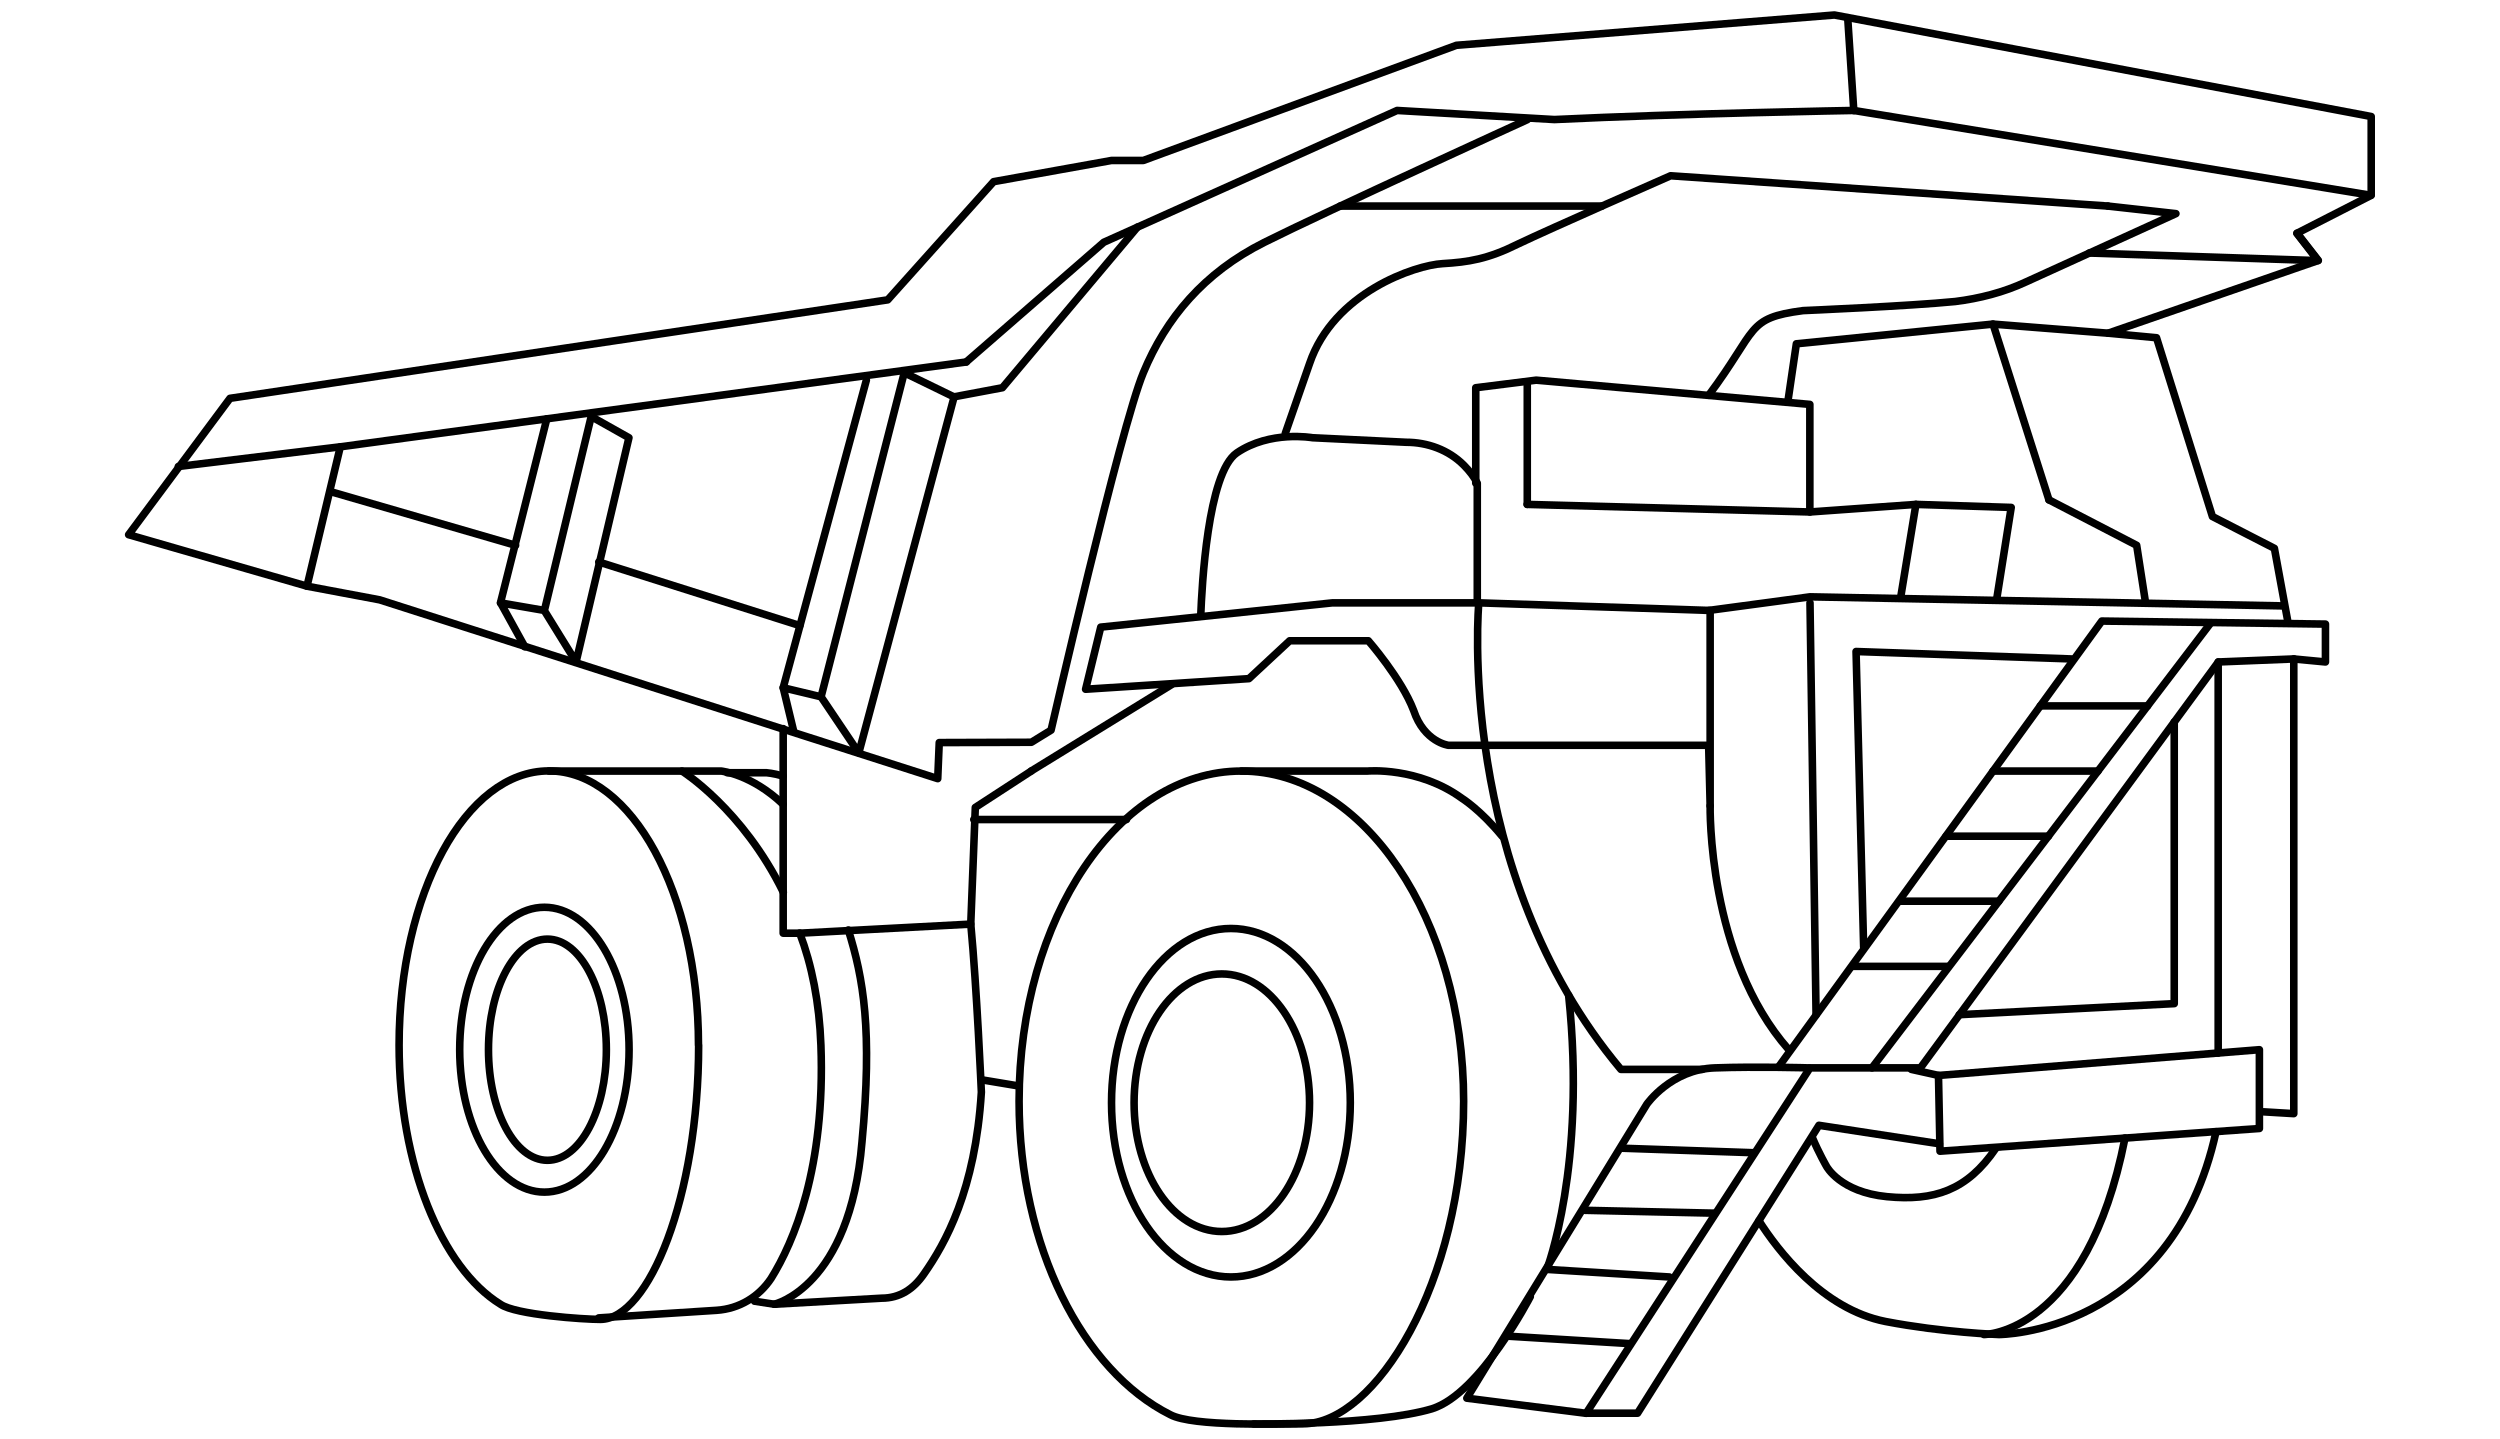 <?xml version="1.0" encoding="UTF-8"?><svg id="a" xmlns="http://www.w3.org/2000/svg" viewBox="0 0 165 95"><defs><style>.bq{fill:none;stroke:#000;stroke-linecap:round;stroke-linejoin:round;stroke-width:.5px;}</style></defs><path id="b" class="bq" d="M46.11,68.98c0,10-3.29,18.1-6.49,18.1-1.1,0-5.59-.3-6.59-1-3.89-2.4-6.69-9.2-6.69-17.1,0-10,4.39-18.1,9.88-18.1s9.88,8.1,9.88,18.1Z"/><path id="c" class="bq" d="M96.6,72.68c0,12.1-5.89,21.29-10.58,21.29-1.6,0-7.29,.2-8.78-.6-5.79-2.9-9.98-11.1-9.98-20.69,0-12.1,6.59-21.79,14.67-21.79s14.67,9.8,14.67,21.79Z"/><path id="d" class="bq" d="M35.93,78.68c3.09,0,5.59-4.21,5.59-9.4s-2.5-9.4-5.59-9.4-5.59,4.21-5.59,9.4,2.5,9.4,5.59,9.4Z"/><path id="e" class="bq" d="M81.24,84.28c4.35,0,7.88-5.15,7.88-11.5s-3.53-11.5-7.88-11.5-7.88,5.15-7.88,11.5,3.53,11.5,7.88,11.5Z"/><path id="f" class="bq" d="M80.64,81.28c3.2,0,5.79-3.8,5.79-8.5s-2.59-8.5-5.79-8.5-5.79,3.8-5.79,8.5,2.59,8.5,5.79,8.5Z"/><path id="g" class="bq" d="M36.13,76.58c2.15,0,3.89-3.27,3.89-7.3s-1.74-7.3-3.89-7.3-3.89,3.27-3.89,7.3,1.74,7.3,3.89,7.3Z"/><path id="h" class="bq" d="M51.7,58.89c-2.69-5.5-6.69-8-6.69-8h-8.78"/><path id="i" class="bq" d="M39.52,86.98l7.78-.5c1.5-.1,2.79-.9,3.59-2.1,1.5-2.4,3.59-7.3,3.29-15.4-.1-2.8-.6-5.3-1.4-7.4"/><path id="j" class="bq" d="M49.8,85.88l1.3,.2,7.09-.4c1.2,0,2.1-.6,2.79-1.6,1.4-2,3.39-5.5,3.79-12,0,0-.3-6.9-.7-11.1"/><path id="k" class="bq" d="M51.69,53.09c-2.1-2-4.09-2.2-4.09-2.2h-2.59"/><path id="l" class="bq" d="M51.1,86.08s4.99-1.1,5.79-10.7c.7-7.4,.1-10.8-.9-14"/><path id="m" class="bq" d="M54.19,45.99l5.49-21.39,3.29,1.6-6.29,23.49-2.49-3.7Zm0,0l-2.5-.6,.7,2.9"/><path id="n" class="bq" d="M35.93,40.29l3.09-12.8,2.49,1.4-3.49,14.8-2.1-3.4Zm0,0l-2.89-.5,1.6,2.9"/><path id="o" class="bq" d="M51.69,45.39l5.49-20.3"/><path id="p" class="bq" d="M33.03,39.79l3.06-12.15"/><path id="q" class="bq" d="M22.45,29.49l-10.68,1.3"/><path id="r" class="bq" d="M62.97,26.19l3.19-.6,8.91-10.6"/><path id="s" class="bq" d="M20.26,38.69l2.2-9.2,13.64-1.85,27.68-3.75"/><path id="t" class="bq" d="M63.77,23.89l9.08-7.9,19.36-8.7,10.38,.6c8.28-.4,19.76-.6,19.76-.6l34.13,5.6"/><path id="u" class="bq" d="M122.35,7.3l-.4-6.1"/><path id="v" class="bq" d="M22,32.5l12.03,3.49"/><path id="w" class="bq" d="M39.52,37.09l13.27,4.2"/><path id="x" class="bq" d="M149.12,74.48l-21.08,1.5-.1-5,21.18-1.7v5.2Z"/><path id="y" class="bq" d="M151.4,43.49l-4.99,.2-19.66,26.79h-7.29l-14.77,22.79h3.39l11.97-19,7.95,1.22"/><path id="z" class="bq" d="M112.77,49.19h-17.17s-1.6-.2-2.3-2.3c-.8-2.1-2.99-4.6-2.99-4.6h-5.19l-2.69,2.5-10.78,.7,1-4.1,15.27-1.6h9.78l15.17,.5v12.9l-.1-4Z"/><path id="aa" class="bq" d="M117.41,70.38l21.31-29.39,14.76,.2v2.5s-2.09-.2-2.09-.2v30.01l-2-.12"/><path id="ab" class="bq" d="M97.6,39.79s-1.6,17.71,9.38,30.79h5.38"/><path id="ac" class="bq" d="M104.69,93.28l-7.88-1,11.88-19.4s1.6-2.3,4.49-2.4c2.79-.1,6.19,0,6.19,0"/><path id="ad" class="bq" d="M139.12,21.99l-7.58-.6,3.69,11.6"/><path id="ae" class="bq" d="M145.88,41.15l-22.33,29.33"/><path id="af" class="bq" d="M116.09,80.57c1.22,1.92,4.17,5.83,8.36,6.65,3.79,.73,7.48,.86,7.48,.86,0,0,11.39,0,14.33-13.39"/><path id="ag" class="bq" d="M130.94,88.08s6.76,0,9.31-12.97"/><path id="ah" class="bq" d="M112.77,40.29l6.69-.9,31.24,.6"/><path id="ai" class="bq" d="M119.46,39.79l.4,27.19"/><path id="aj" class="bq" d="M118.06,69.28c-5.39-6.1-5.19-16.1-5.19-16.1"/><path id="ak" class="bq" d="M136.7,43.49l-14.2-.49,.5,19.5"/><path id="al" class="bq" d="M129.31,66.97l14.19-.73v-18.59"/><path id="am" class="bq" d="M131.73,75.78c-1.9,2.8-4.09,3.5-7.19,3.2-3.09-.3-3.99-2-3.99-2,0,0-.51-.88-.94-1.91"/><path id="an" class="bq" d="M126.15,70.58l1.8,.4"/><path id="ao" class="bq" d="M146.4,69.5v-25.81"/><path id="ap" class="bq" d="M100.8,7.9s-13.37,6.1-17.36,8.1c-3.99,2-6.49,5-7.98,8.6-1.5,3.6-6.09,23.59-6.09,23.59l-1.3,.8-6.08,.02-.1,2.38-36.83-11.8-4.79-.9-11.78-3.4,6.69-9,43.41-6.5,6.99-7.8,7.78-1.4h2.1l20.66-7.6,24.95-2,35.43,6.7v5.2l-4.89,2.5,1.4,1.8-13.87,4.8,3.19,.3,3.69,11.8,4.09,2.1,.9,4.9"/><path id="aq" class="bq" d="M115.75,76.08l-8.76-.3"/><path id="ar" class="bq" d="M113.19,80.07l-8.6-.19"/><path id="as" class="bq" d="M107.59,88.68l-8.19-.5"/><path id="at" class="bq" d="M134.66,46.59h7.08"/><path id="au" class="bq" d="M128.44,55.19h6.76"/><path id="av" class="bq" d="M131.54,50.89h6.93"/><path id="aw" class="bq" d="M125.45,59.48h6.47"/><path id="ax" class="bq" d="M122.36,63.78h6.19"/><path id="ay" class="bq" d="M79.25,40.6c.07-1.82,.45-9.39,2.38-10.71,2.2-1.5,4.99-1,4.99-1l6.19,.3c1.4,0,2.79,.5,3.79,1.5,.4,.4,.7,.8,.9,1.2v7.9"/><path id="az" class="bq" d="M97.4,31.89v-6.3l3.99-.5,18.06,1.6v7.1l-18.66-.5"/><path id="ba" class="bq" d="M100.8,33.29v-8"/><path id="bb" class="bq" d="M151.59,15.4l1.4,1.8-15.1-.5"/><path id="bc" class="bq" d="M112.77,26.09c3.29-4.4,2.44-5.09,6.23-5.59,0,0,7.04-.3,10.04-.6,1.6-.2,3.19-.6,4.69-1.3l9.88-4.5-4.49-.5"/><path id="bd" class="bq" d="M131.53,21.39l-12.97,1.3-.56,3.81"/><path id="be" class="bq" d="M139.12,13.6l-28.86-2s-7.97,3.5-10.06,4.5c-2,1-3.29,1.2-4.99,1.3-1.8,.1-7.19,1.9-8.78,6.6l-1.6,4.6"/><path id="bf" class="bq" d="M64.87,71.28l2.4,.4"/><path id="bg" class="bq" d="M64.27,54.09h10.08"/><path id="bh" class="bq" d="M77.33,45.18l-9.26,5.7"/><path id="bi" class="bq" d="M103.53,65.69c1.19,11.26-1.44,18.09-1.44,18.09l8.09,.5"/><path id="bj" class="bq" d="M81.93,50.89h8.32s3.35-.3,6.24,1.8c0,0,1.21,.75,2.65,2.5"/><path id="bk" class="bq" d="M82.73,93.98s8.08,.1,11.78-1c3.19-1,6.49-7.4,6.49-7.4"/><path id="bl" class="bq" d="M119.46,33.79l6.99-.5,6.29,.2-.96,6.06"/><path id="bm" class="bq" d="M126.45,33.29l-1,6.1"/><path id="bn" class="bq" d="M51.69,48.09v13.5h1.1l11.28-.6,.3-7.7,3.69-2.4"/><path id="bo" class="bq" d="M135.23,32.99l5.79,3,.57,3.68"/><path id="bp" class="bq" d="M51.69,51.22c-.67-.19-1.1-.22-1.1-.22h-2.59"/><line class="bq" x1="88.45" y1="13.6" x2="105.73" y2="13.6"/></svg>